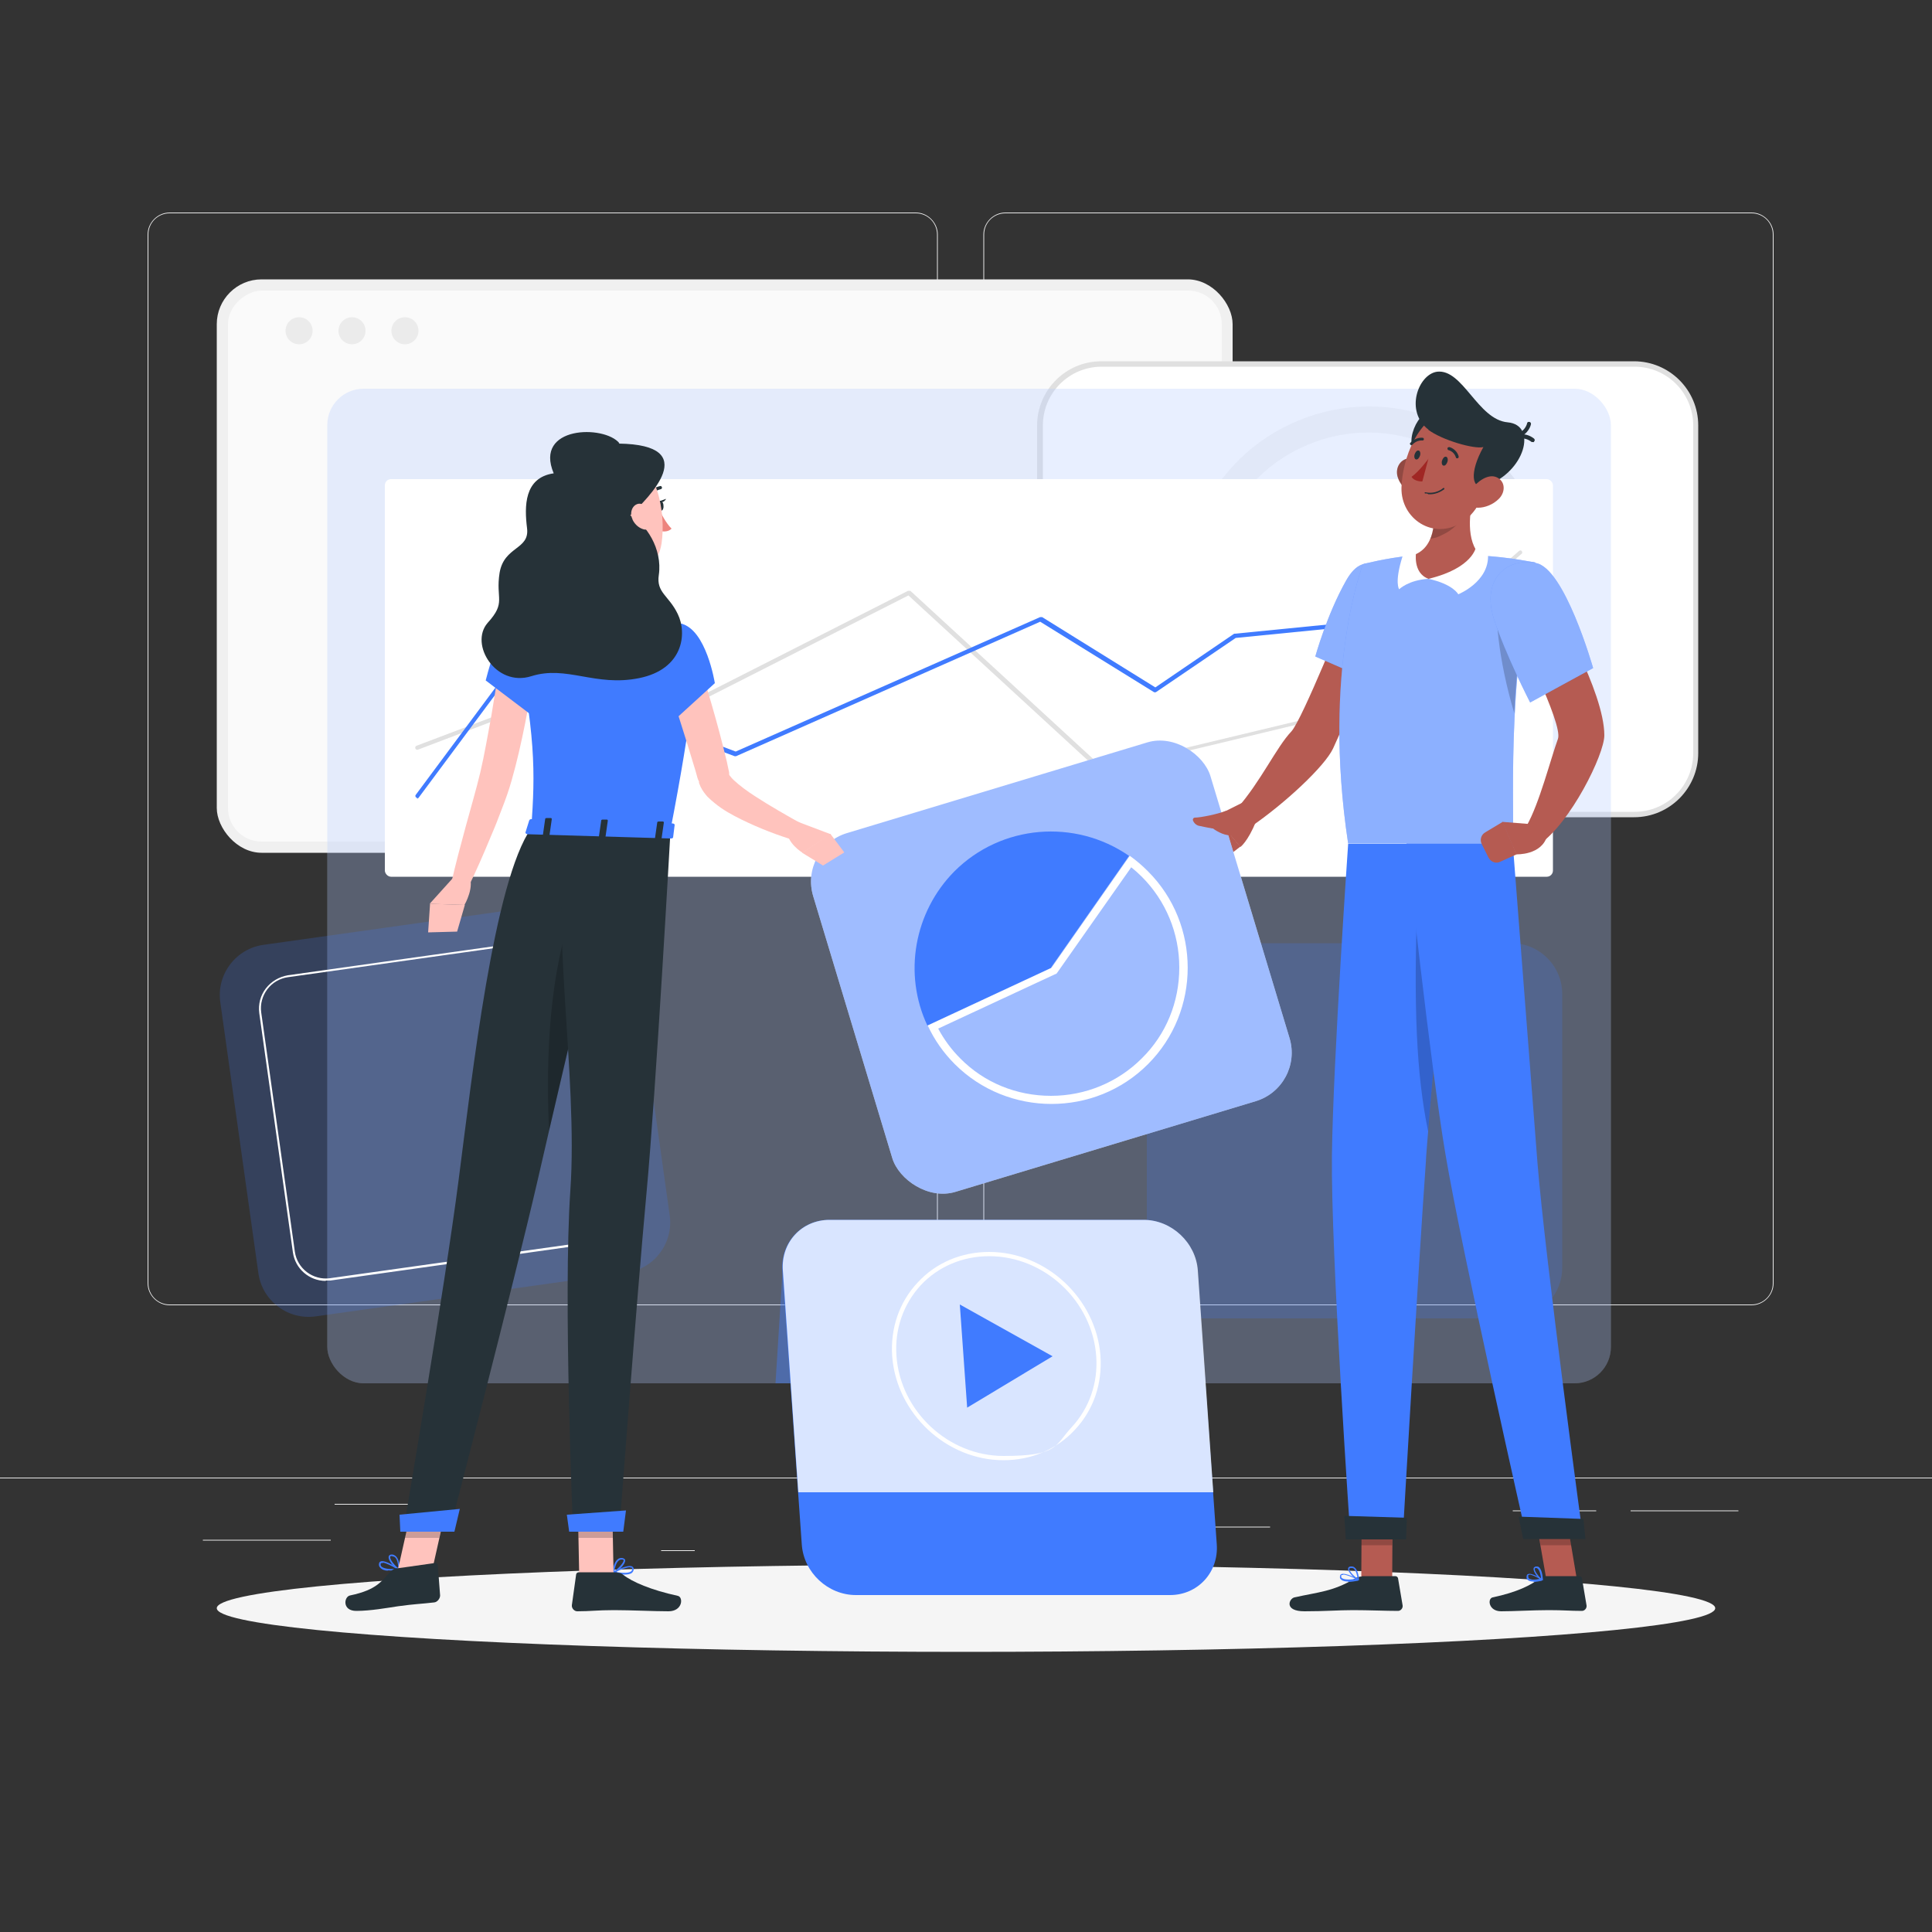 <?xml version="1.0" encoding="UTF-8"?>
<svg xmlns="http://www.w3.org/2000/svg" version="1.1" viewBox="0 0 500 500">
  <rect x="0" y="0" width="500" height="500" fill="#333333" stroke="none"/>
  <!-- Generator: Adobe Illustrator 29.0.0, SVG Export Plug-In . SVG Version: 2.1.0 Build 186)  -->
  <defs>
    <style>
      .st0 {
        fill: #fafafa;
      }

      .st1, .st2, .st3, .st4, .st5 {
        fill: #407bff;
      }

      .st1, .st6 {
        opacity: .2;
      }

      .st7 {
        fill: #263238;
      }

      .st8 {
        fill: #f0f0f0;
      }

      .st9 {
        opacity: .3;
      }

      .st10, .st11, .st12, .st13 {
        fill: #fff;
      }

      .st14 {
        fill: #e0e0e0;
      }

      .st2 {
        opacity: 0;
      }

      .st11 {
        opacity: .9;
      }

      .st15 {
        fill: #a02724;
      }

      .st12 {
        opacity: .8;
      }

      .st3, .st13 {
        opacity: .4;
      }

      .st16 {
        fill: #b55b52;
      }

      .st17 {
        fill: #ebebeb;
      }

      .st18 {
        display: none;
      }

      .st19 {
        fill: #f5f5f5;
      }

      .st4 {
        opacity: .5;
      }

      .st20 {
        fill: #ed847e;
      }

      .st21 {
        fill: #ffc3bd;
      }
    </style>
  </defs>
  <g id="Background_Complete">
    <g>
      <rect class="st17" y="382.4" width="500" height=".2"/>
      <rect class="st17" x="52.5" y="398.5" width="33.1" height=".2"/>
      <rect class="st17" x="171.1" y="401.2" width="8.7" height=".2"/>
      <rect class="st17" x="86.6" y="389.2" width="25.4" height=".2"/>
      <rect class="st17" x="422" y="390.9" width="27.9" height=".2"/>
      <rect class="st17" x="391.5" y="390.9" width="21.6" height=".2"/>
      <rect class="st17" x="277.2" y="395.1" width="51.5" height=".2"/>
      <path class="st17" d="M237,337.8H43.9c-3.1,0-5.7-2.6-5.7-5.7V60.7c0-3.1,2.6-5.7,5.7-5.7h193.1c3.1,0,5.7,2.6,5.7,5.7v271.4c0,3.1-2.6,5.7-5.7,5.7ZM43.9,55.2c-3,0-5.5,2.4-5.5,5.5v271.4c0,3,2.4,5.5,5.5,5.5h193.1c3,0,5.5-2.4,5.5-5.5V60.7c0-3-2.4-5.5-5.5-5.5H43.9Z"/>
      <path class="st17" d="M453.3,337.8h-193.1c-3.1,0-5.7-2.6-5.7-5.7V60.7c0-3.1,2.6-5.7,5.7-5.7h193.1c3.1,0,5.7,2.6,5.7,5.7v271.4c0,3.1-2.6,5.7-5.7,5.7ZM260.2,55.2c-3,0-5.5,2.4-5.5,5.5v271.4c0,3,2.4,5.5,5.5,5.5h193.1c3,0,5.5-2.4,5.5-5.5V60.7c0-3-2.4-5.5-5.5-5.5h-193.1Z"/>
    </g>
    <g>
      <g>
        <rect class="st8" x="56.1" y="72.3" width="262.9" height="148.4" rx="11.6" ry="11.6"/>
        <rect class="st0" x="116.3" y="17.9" width="142.6" height="257.2" rx="8.7" ry="8.7" transform="translate(334.1 -41.1) rotate(90)"/>
        <circle class="st17" cx="77.4" cy="85.6" r="3.5"/>
        <circle class="st17" cx="91.1" cy="85.6" r="3.5"/>
        <circle class="st17" cx="104.8" cy="85.6" r="3.5"/>
      </g>
      <g>
        <g>
          <rect class="st10" x="269.2" y="94.2" width="169.7" height="116.6" rx="15.9" ry="15.9"/>
          <path class="st14" d="M422.9,211.5h-137.9c-9.1,0-16.6-7.4-16.6-16.6v-84.8c0-9.1,7.4-16.6,16.6-16.6h137.9c9.1,0,16.6,7.4,16.6,16.6v84.8c0,9.1-7.4,16.6-16.6,16.6ZM285.1,94.9c-8.4,0-15.2,6.8-15.2,15.2v84.8c0,8.4,6.8,15.2,15.2,15.2h137.9c8.4,0,15.2-6.8,15.2-15.2v-84.8c0-8.4-6.8-15.2-15.2-15.2h-137.9Z"/>
        </g>
        <g>
          <path class="st14" d="M335.7,196.3c-7.7-3.2-14.4-8.4-19.4-15l5.4-4.1c10.9,14.3,30.4,20.1,47.8,13,10.4-4.3,18.1-12.3,22.1-21.9l6.2,2.6c-10,24-38.1,35.5-62.1,25.5Z"/>
          <path class="st17" d="M397.8,170.8l-6.2-2.6c4-9.6,4.4-20.7.1-31.1-4.3-10.4-12.3-18.1-21.9-22.1l2.6-6.3c11.6,4.9,20.8,14.1,25.6,25.8,4.8,11.6,4.7,24.7-.1,36.3Z"/>
          <path class="st19" d="M316.3,181.3c-10.2-13.5-12.5-31.4-6-47,10-24,38.1-35.5,62.1-25.5l-2.6,6.3c-9.6-4-20.7-4.4-31.1-.1-20.8,8.5-30.7,32.3-22.2,53,1.4,3.4,3.2,6.5,5.3,9.2l-5.4,4.1Z"/>
        </g>
      </g>
    </g>
  </g>
  <g id="Background_Simple" class="st18">
    <g>
      <path class="st5" d="M401.1,105.9c-44.7-40.4-99.8-49.1-131.2-11.6-36,47.7-27.9,121-91.9,145.2-102,23.1-37.7,129-2.7,143.1,75,34.5,200.7-81.7,228-111.2,56.3-58.4,61.6-107.1-2.2-165.5Z"/>
      <path class="st11" d="M401.1,105.9c-44.7-40.4-99.8-49.1-131.2-11.6-36,47.7-27.9,121-91.9,145.2-102,23.1-37.7,129-2.7,143.1,75,34.5,200.7-81.7,228-111.2,56.3-58.4,61.6-107.1-2.2-165.5Z"/>
    </g>
  </g>
  <g id="Shadow">
    <ellipse id="_x3C_Path_x3E_" class="st19" cx="250" cy="416.2" rx="193.9" ry="11.3"/>
  </g>
  <g id="Dashboard">
    <g>
      <g class="st9">
        <rect class="st10" x="84.7" y="100.6" width="332.2" height="257.4" rx="9.4" ry="9.4"/>
        <rect class="st3" x="84.7" y="100.6" width="332.2" height="257.4" rx="9.4" ry="9.4"/>
      </g>
      <g>
        <rect class="st2" x="97.3" y="126.3" width="307" height="103" rx="1.6" ry="1.6"/>
        <rect class="st10" x="99.6" y="124" width="302.3" height="102.9" rx="1.6" ry="1.6"/>
        <g>
          <rect class="st2" x="122" y="129.3" width="2" height="92.3"/>
          <rect class="st2" x="147.5" y="129.3" width="2" height="92.3"/>
          <rect class="st2" x="173.1" y="129.3" width="2" height="92.3"/>
          <rect class="st2" x="198.6" y="129.3" width="2" height="92.3"/>
          <rect class="st2" x="224.2" y="129.3" width="2" height="92.3"/>
          <rect class="st2" x="249.8" y="129.3" width="2" height="92.3"/>
          <rect class="st2" x="275.3" y="129.3" width="2" height="92.3"/>
          <rect class="st2" x="300.9" y="129.3" width="2" height="92.3"/>
          <rect class="st2" x="326.4" y="129.3" width="2" height="92.3"/>
          <rect class="st2" x="352" y="129.3" width="2" height="92.3"/>
          <rect class="st2" x="377.6" y="129.3" width="2" height="92.3"/>
        </g>
        <g>
          <path class="st14" d="M285.2,199.9c-.1,0-.3,0-.4-.1l-49.7-45.7-52.2,26.5c-.1,0-.3,0-.4,0l-19.3-7.5-55,20.9c-.3.1-.6,0-.7-.3-.1-.3,0-.6.3-.7l55.2-20.9c.1,0,.3,0,.4,0l19.2,7.4,52.4-26.6c.2,0,.4,0,.6,0l49.8,45.8,60.4-14.5,47.3-41.6c.2-.2.6-.2.7,0,.2.2.2.6,0,.7l-47.4,41.6c0,0-.1,0-.2.1l-60.8,14.6s0,0-.1,0Z"/>
          <path class="st5" d="M108,206.5c-.1,0-.2,0-.3-.1-.2-.2-.3-.5-.1-.7l24.3-32.7c.1-.2.4-.3.6-.2l57.9,21.7,78.8-34.8c.2,0,.3,0,.5,0l29.3,18.2,20.4-13.9c0,0,.2,0,.2,0l73.7-7.3c.3,0,.5.2.6.5,0,.3-.2.5-.5.6l-73.6,7.3-20.6,14c-.2.1-.4.1-.6,0l-29.4-18.2-78.7,34.8c-.1,0-.3,0-.4,0l-57.7-21.6-24.1,32.4c-.1.1-.3.2-.4.2Z"/>
        </g>
      </g>
      <path class="st1" d="M309.9,244.1h81.3c7.2,0,13.1,5.9,13.1,13.1v70.9c0,7.2-5.9,13.1-13.1,13.1h-81.3c-7.2,0-13.1-5.9-13.1-13.1v-70.9c0-7.2,5.9-13.1,13.1-13.1Z"/>
      <g>
        <polygon class="st3" points="216.6 328.8 202.6 327.8 200.7 358 216.6 358 216.6 328.8"/>
        <g>
          <path class="st5" d="M302.8,412.8h-81.3c-7.2,0-13.5-5.8-14-13.1l-5-70.9c-.5-7.2,4.9-13.1,12.1-13.1h81.3c7.2,0,13.5,5.8,14,13.1l5,70.9c.5,7.2-4.9,13.1-12.1,13.1Z"/>
          <path class="st12" d="M296,315.7h-81.3c-7.2,0-12.6,5.8-12.1,13.1l4,57.4h107.4l-4-57.4c-.5-7.2-6.8-13.1-14-13.1Z"/>
          <path class="st10" d="M259.7,377.9c-14.8,0-27.7-12.1-28.8-26.9-.5-7.2,1.8-14,6.6-19.1,4.7-5.1,11.3-7.9,18.5-7.9,14.8,0,27.7,12.1,28.8,26.9.5,7.2-1.8,14-6.6,19.1-4.7,5.1-11.3,7.9-18.5,7.9ZM256,325.1c-6.9,0-13.2,2.7-17.7,7.5-4.5,4.9-6.8,11.4-6.3,18.3,1,14.3,13.4,25.9,27.7,25.9s13.2-2.7,17.7-7.5c4.5-4.9,6.8-11.4,6.3-18.3h0c-1-14.3-13.4-25.9-27.7-25.9Z"/>
          <polygon class="st5" points="272.4 351 248.4 337.6 250.3 364.3 272.4 351"/>
        </g>
      </g>
    </g>
  </g>
  <g id="Character_2">
    <g>
      <polygon class="st16" points="360.3 408.8 352.3 408.8 352.4 390.4 360.4 390.4 360.3 408.8"/>
      <polygon class="st16" points="408.1 408.8 400.2 408.8 397 390.4 405 390.4 408.1 408.8"/>
      <path class="st7" d="M399.7,407.9h9c.3,0,.6.2.7.5l1.2,7.1c.1.7-.5,1.4-1.2,1.4-3.1,0-4.6-.2-8.6-.2s-9,.3-12.3.3-3.6-3.3-2.2-3.6c6.2-1.3,10.1-3.2,12.2-5,.4-.3.8-.5,1.3-.5Z"/>
      <path class="st7" d="M352.4,407.9h8.7c.3,0,.6.2.7.5l1.2,7.1c.1.7-.5,1.4-1.2,1.4-3.1,0-7.7-.2-11.6-.2s-7.2.3-12.6.3-4-3.3-2.6-3.6c6.3-1.4,9.9-1.5,15.5-4.8.6-.4,1.3-.6,2-.6Z"/>
      <path class="st16" d="M359.5,160.5l-10.9-3.2s-11.6,29-14.4,32c-3.9,4.1-7.8,12.8-14.1,20,.4,1.3,2.5,4.2,3.7,4.6,8.5-5.8,19-15.5,21.2-20.2,4.9-10.7,14.6-33.3,14.6-33.3Z"/>
      <path class="st5" d="M362.8,155.5c3.1,6.9-6.1,21.5-6.1,21.5l-16.3-7.1s3-10.9,8-19.7c5.1-9,11-2.3,14.4,5.2Z"/>
      <path class="st13" d="M362.8,155.5c3.1,6.9-6.1,21.5-6.1,21.5l-16.3-7.1s3-10.9,8-19.7c5.1-9,11-2.3,14.4,5.2Z"/>
      <path class="st16" d="M322.6,207.2l-8.2,4.1,6.6,7.9s1.9-1.3,4.1-6.7l-2.5-5.3Z"/>
      <path class="st16" d="M311.3,220.8l1.7,1.4c1.2,1,2.9,1,4,0l4-3.1-6.6-7.9-3.7,5.1c-1,1.4-.7,3.3.6,4.4Z"/>
      <g>
        <g>
          <rect class="st10" x="218.3" y="202" width="107.4" height="97" rx="13.1" ry="13.1" transform="translate(-60.7 89.1) rotate(-16.8)"/>
          <rect class="st4" x="218.3" y="202" width="107.4" height="97" rx="13.1" ry="13.1" transform="translate(-60.7 89.1) rotate(-16.8)"/>
        </g>
        <g>
          <path class="st5" d="M272,250.5l-32,14.9c-6.3-13.4-3.4-29.4,7-39.9,12.1-12.1,31.2-13.7,45.2-4l-20.2,28.9Z"/>
          <path class="st10" d="M292.7,224.4c1,.8,1.9,1.6,2.8,2.5,6.2,6.2,9.7,14.6,9.7,23.5s-3.4,17.3-9.7,23.5c-6.2,6.2-14.6,9.7-23.5,9.7s-17.3-3.4-23.5-9.7c-2.3-2.3-4.2-4.9-5.7-7.7l30.1-14,.5-.2.3-.4,19.1-27.2M292.3,221.6l-20.2,28.9-32,14.9c1.7,3.7,4.1,7.1,7,10,6.8,6.8,15.9,10.3,25,10.3s18.1-3.4,25-10.3c13.7-13.7,13.7-36.2,0-49.9-1.5-1.5-3-2.8-4.7-4h0Z"/>
        </g>
      </g>
      <g>
        <polygon class="st6" points="352.4 390.4 352.3 399.9 360.3 399.9 360.4 390.4 352.4 390.4"/>
        <polygon class="st6" points="405 390.4 397 390.4 398.7 399.9 406.6 399.9 405 390.4"/>
      </g>
      <path class="st5" d="M352.7,146.1s-10.6,27.4-3.8,72.2h42.6c.6-6.5-1.9-41.8,5.9-72.7,0,0-7.2-1.5-14.2-1.8-5.4-.3-13.3-.4-18.1,0-6.3.6-12.4,2.2-12.4,2.2Z"/>
      <path class="st13" d="M352.7,146.1s-10.6,27.4-3.8,72.2h42.6c.6-6.5-1.9-41.8,5.9-72.7,0,0-7.2-1.5-14.2-1.8-5.4-.3-13.3-.4-18.1,0-6.3.6-12.4,2.2-12.4,2.2Z"/>
      <path class="st6" d="M387.7,153.3c-1,5.1,0,17.2,4.2,31.3.5-10.8,1.8-23.3,4.7-35.8h0c-2.8-.3-8-.2-8.9,4.5Z"/>
      <path class="st16" d="M381.6,126.9c-1.4,5.8-2.3,13.1,1.6,17,0,0-2.6,5.9-13.5,5.9s-4.7-5.9-4.7-5.9c6.6-1.6,6.6-9.6,5.7-14.1l10.9-2.8Z"/>
      <path class="st10" d="M369.7,149.8c6.4,1.4,7.7,4,7.7,4,0,0,8-3.2,7.7-10.2,0,0-1.9-1.1-3.1-2.1,0,0-.7,5.5-12.3,8.3Z"/>
      <path class="st10" d="M369.7,149.8c-5.2.3-7.6,2.7-7.6,2.7,0,0-1.3-1.7.9-8.6,0,0,1.8-.7,3.5-1.1,0,0-1,5.5,3.2,7Z"/>
      <path class="st6" d="M370.7,129.8c.5,2.7.8,6.5-.5,9.6,1-.1,2-.4,2.9-.9,3.8-1.7,5.7-4.5,7.8-8.5.2-1,.4-2,.7-3l-10.9,2.8Z"/>
      <g>
        <path class="st16" d="M361.7,123.4c.6,2,2.1,3.5,3.7,4.2,2.3,1.1,4-1,3.8-3.4-.2-2.2-1.6-5.5-4.2-5.6-2.5,0-4,2.4-3.3,4.8Z"/>
        <path class="st6" d="M361.7,123.4c.6,2,2.1,3.5,3.7,4.2,2.3,1.1,4-1,3.8-3.4-.2-2.2-1.6-5.5-4.2-5.6-2.5,0-4,2.4-3.3,4.8Z"/>
      </g>
      <path class="st7" d="M370.1,107c-3.2-1.2-8.4,10.6-1.2,11.3,7.2.7,6.1-9.6,1.2-11.3Z"/>
      <path class="st16" d="M386.7,119.8c-2.5,7.6-3.6,12.2-8.4,15.4-7.3,4.7-15.8-.9-15.6-9,.2-7.3,4.2-18.6,12.5-20,8.1-1.4,14.1,6.1,11.6,13.7Z"/>
      <path class="st7" d="M369.7,111.2c-6.2-4.7-2.7-14.3,2.2-15,6.7-.8,10.5,12.4,18.3,13.1s4.4,13-5.7,16.4c-3.7,1.3-4.3-3.4-.6-10-2.4.6-10.7-1.8-14.3-4.5Z"/>
      <path class="st7" d="M369.6,127.9c2.5.2,4.1-1.3,4.2-1.3,0,0,0-.2,0-.3,0,0-.2,0-.3,0,0,0-1.8,1.7-4.6,1.1-.1,0-.2,0-.2.1,0,.1,0,.2.1.2.3,0,.5,0,.7.1Z"/>
      <path class="st16" d="M387.9,129.1c-1.5,1.5-3.6,2.3-5.4,2.3-2.6,0-3.1-2.5-1.7-4.7,1.3-1.9,4.2-4.2,6.5-3.2,2.3,1,2.4,3.8.6,5.6Z"/>
      <path class="st5" d="M376.9,218.4s-1.1,10-2.5,23.6c-1.6,15.4-3.6,35.4-4.8,50.6,0,0,0,.1,0,.2-.2,2.9-.5,5.6-.6,8.1-1.8,24.8-6,97.2-6,97.2h-13.5s-5.1-73.8-4.8-99.1c.3-24.3,4.2-80.6,4.2-80.6h28Z"/>
      <path class="st7" d="M364.1,392.8c0,0-.2,5.6-.2,5.6h-15.6l-.4-6.1,16.2.5Z"/>
      <path class="st6" d="M374.4,242c-1.6,15.4-3.6,35.4-4.8,50.6,0,0,0,.1,0,.2-3-14.4-3.9-32.4-2.7-62l7.6,11.2Z"/>
      <path class="st5" d="M364,218.4s6.2,57.6,10.1,80.4c4.2,25,21,99.2,21,99.2h14.6s-9.8-72.2-11.8-97c-2.1-26.9-6.4-82.7-6.4-82.7h-27.5Z"/>
      <path class="st7" d="M409.8,393.1c0,0,.5,5.2.5,5.2h-16.1l-1.2-5.8,16.7.6Z"/>
      <path class="st7" d="M374.6,119.5c-.2.6-.6,1.1-1,1-.4,0-.6-.7-.4-1.3.2-.6.6-1.1,1-1,.4,0,.6.7.4,1.3Z"/>
      <path class="st7" d="M367.5,117.9c-.2.6-.6,1.1-1,1-.4,0-.6-.7-.4-1.3.2-.6.6-1.1,1-1,.4,0,.6.7.4,1.3Z"/>
      <path class="st15" d="M369.7,118.7s-2.4,3.3-4.4,4.7c.8,1.3,2.8,1.2,2.8,1.2l1.6-6Z"/>
      <path class="st7" d="M377,118.6c-.1,0-.2-.1-.2-.2-.5-1.6-1.9-1.9-1.9-1.9-.2,0-.3-.2-.3-.5,0-.2.3-.3.5-.3,0,0,1.8.4,2.4,2.4,0,.2,0,.4-.2.5,0,0-.2,0-.2,0Z"/>
      <path class="st7" d="M392.3,112.6c0-.2.2-.3.3-.3,2.2-.8,2.6-2.7,2.6-2.7,0-.3.3-.5.6-.4.3,0,.5.4.4.6,0,.1-.5,2.5-3.3,3.5-.3,0-.6,0-.7-.3,0-.1,0-.2,0-.3Z"/>
      <path class="st7" d="M396.9,114.4c-.2,0-.3,0-.5,0-1.9-1.5-3.7-.8-3.7-.8-.3.1-.6,0-.7-.3,0-.3,0-.6.3-.7,0,0,2.4-.9,4.7.9.2.2.3.5,0,.8,0,.1-.2.2-.3.2Z"/>
      <path class="st7" d="M365.1,115.1c0,0-.1,0-.1,0-.1-.1-.2-.4,0-.5,1.5-1.6,3.2-1.3,3.2-1.3.2,0,.3.2.3.4,0,.2-.2.3-.4.3h0c0,0-1.4-.2-2.6,1.1-.1.1-.3.2-.4.1Z"/>
      <path class="st16" d="M402.1,156.6l-10.1,6.1s12.6,24.6,11.2,28.5c-1.9,5.2-4.8,16.7-8.1,22.5.3,1.3,2.2,4.2,3.3,4.8,8-5.5,16.8-23.2,16.8-28.2,0-11.4-13.1-33.6-13.1-33.6Z"/>
      <path class="st5" d="M397.4,145.7c7.5,1.1,14.9,27.2,14.9,27.2l-16.3,8.9s-6.4-12.4-9.4-21.7c-3.1-9.7,2.7-15.7,10.8-14.5Z"/>
      <path class="st13" d="M397.4,145.7c7.5,1.1,14.9,27.2,14.9,27.2l-16.3,8.9s-6.4-12.4-9.4-21.7c-3.1-9.7,2.7-15.7,10.8-14.5Z"/>
      <path class="st5" d="M396.9,409.3c-.6,0-1.2-.1-1.5-.4-.3-.2-.4-.6-.3-1,0-.3.2-.5.3-.5.9-.5,3.4,1.1,3.7,1.3,0,0,0,.1,0,.2,0,0,0,.1-.1.2-.6.1-1.4.3-2.1.3ZM395.8,407.6c0,0-.2,0-.2,0,0,0-.1,0-.1.2,0,.3,0,.5.2.7.4.4,1.5.4,2.8.1-.9-.5-2.1-1.1-2.7-1.1Z"/>
      <path class="st5" d="M399,409s0,0,0,0c-.8-.4-2.3-2.2-2.1-3.1,0-.2.2-.4.6-.5.3,0,.6,0,.8.2.9.8,1,3.1,1,3.2,0,0,0,.1,0,.2,0,0,0,0-.1,0ZM397.5,405.8s0,0,0,0c-.2,0-.3.1-.3.2-.1.5.8,1.8,1.6,2.5,0-.7-.3-2-.8-2.5-.1-.1-.3-.2-.4-.2Z"/>
      <path class="st5" d="M349,409.3c-.8,0-1.5-.1-1.9-.5-.3-.2-.4-.5-.3-.9,0-.2.1-.4.3-.5,1-.5,4.1,1.1,4.5,1.3,0,0,.1.1,0,.2,0,0,0,.1-.2.2-.7.1-1.6.3-2.5.3ZM347.6,407.6c-.1,0-.3,0-.4,0,0,0-.1.1-.1.2,0,.3,0,.5.2.6.5.4,1.8.5,3.6.2-1.1-.5-2.5-1.1-3.3-1.1Z"/>
      <path class="st5" d="M351.5,409s0,0,0,0c-.9-.4-2.8-2.2-2.6-3.1,0-.2.2-.5.7-.5.4,0,.7,0,1,.3,1,.8,1.1,3,1.1,3.1,0,0,0,.1,0,.2,0,0,0,0-.1,0ZM349.7,405.8s0,0-.1,0c-.3,0-.4.2-.4.2-.1.5,1.1,1.9,2.1,2.5,0-.6-.3-1.9-.9-2.5-.2-.2-.4-.2-.6-.2Z"/>
      <path class="st16" d="M396.4,213.3l-7.6-.6,3.6,8.4s6.6.3,8-4.8l-4-3Z"/>
      <path class="st16" d="M383.5,218.5l1.7,3.4c.6,1.2,2,1.7,3.1,1.1l4.2-1.9-3.6-8.4-4.5,2.7c-1.1.6-1.5,2-.9,3.1Z"/>
      <path class="st16" d="M317.1,209.9c-2,.8-6.4,1.7-7.9,1.7-.3,0-.5.3-.5.6.2.7.8,1.3,1.5,1.5.8.2,3,.6,3.5.7,0,0,.1,0,.2,0,.4.3,2.5,1.8,4.6,1.8,1.9,0,0-4.7-.7-6.1-.1-.2-.4-.3-.6-.2Z"/>
    </g>
  </g>
  <g id="Character_1">
    <g>
      <path class="st21" d="M150.2,140.6c.9,5.3,1.6,14.9-2.2,18.3,0,0,3.5,6.5,12.5,8.9,8.3-4.2,3.9-8.4,3.9-8.4-5.8-1.6-5.5-5.9-4.4-10l-9.8-8.9Z"/>
      <path class="st21" d="M138.3,172.2c-.6,5.1-1.4,10-2.4,15-1,5-2.1,9.9-3.5,14.8-.7,2.5-1.6,5-2.5,7.3-.9,2.4-1.8,4.7-2.8,7-1.9,4.6-3.9,9.2-6.1,13.7l-4.2-1.5c1.1-4.9,2.4-9.7,3.7-14.5,1.3-4.8,2.7-9.5,3.8-14.1,1.1-4.7,1.9-9.5,2.8-14.3.8-4.8,1.6-9.7,2.3-14.5l9,1.2Z"/>
      <path class="st5" d="M132.7,160.5c-3.5,1.3-7,15.6-7,15.6l14,10.6s5-13.9,3.2-18.4c-1.9-4.7-6.2-9.3-10.2-7.8Z"/>
      <path class="st21" d="M117.6,226.8l-6.4,7.1,9,.3s2.9-4.9,1-8l-3.6.6Z"/>
      <path class="st1" d="M74.4,238.4h81.3c7.2,0,13.1,5.9,13.1,13.1v70.9c0,7.2-5.9,13.1-13.1,13.1h-81.3c-7.2,0-13.1-5.9-13.1-13.1v-70.9c0-7.2,5.9-13.1,13.1-13.1Z" transform="translate(-38.7 18.8) rotate(-8)"/>
      <path class="st10" d="M84.3,331.5c-4.2,0-7.9-3.1-8.5-7.4l-8.7-61.9c-.3-2.3.3-4.6,1.7-6.4s3.4-3,5.7-3.4l70.3-9.9c4.7-.7,9.1,2.6,9.7,7.3l8.7,61.9c.3,2.3-.3,4.6-1.7,6.4-1.4,1.8-3.4,3-5.7,3.4l-70.3,9.9c-.4,0-.8,0-1.2,0ZM145.9,243c-.4,0-.8,0-1.1,0l-70.3,9.9c-2.1.3-4,1.4-5.3,3.1-1.3,1.7-1.9,3.9-1.6,6l8.7,61.9c.6,4.4,4.7,7.5,9.1,6.9l70.3-9.9c2.1-.3,4-1.4,5.3-3.1,1.3-1.7,1.9-3.9,1.6-6l-8.7-61.9c-.6-4-4-7-8-7Z"/>
      <polygon class="st21" points="110.8 241.3 118.3 241.1 120.3 234.2 111.3 233.9 110.8 241.3"/>
      <path class="st5" d="M180.1,166.3c.2,5.6-.8,18.7-6.7,49.1l-35.9-1.1c1-14.6,1.3-23.6-4.8-53.9,0,0,7.6-1.4,15.3-1.6,6.1-.1,11-.2,16.3.5,4.2.5,8.6,1.4,11.6,2,2.3.5,4.1,2.5,4.1,4.9Z"/>
      <path class="st21" d="M179.6,167.9c1.7,4.8,3.2,9.6,4.6,14.5,1.4,4.8,2.7,9.7,3.9,14.7l.4,1.9.2.9v.5c.1,0,0-.1,0,0,0,0,0,.2.3.5.2.3.5.6.9,1,1.5,1.4,3.4,2.8,5.4,4.1,4,2.6,8.4,5.1,12.7,7.5l-1.7,4.2c-5-1.5-9.7-3.3-14.4-5.6-2.4-1.2-4.7-2.4-7-4.3-.6-.5-1.2-1-1.8-1.6-.6-.7-1.2-1.4-1.8-2.6-.1-.3-.3-.7-.4-1v-.4c-.1,0-.4-.9-.4-.9l-.5-1.8c-1.4-4.7-2.9-9.5-4.4-14.2l-4.6-14.2,8.6-2.9Z"/>
      <path class="st5" d="M176.2,161.4c6.6,1.4,8.8,15.4,8.8,15.4l-11.4,10.4s-9.3-15.8-7.1-20.2c2.3-4.6,4.3-6.7,9.7-5.6Z"/>
      <path class="st21" d="M206,212.5l9,3.4-7.3,4.8s-4.3-2.6-4-6.1l2.3-2.1Z"/>
      <polygon class="st21" points="218.5 220.6 213 224 207.6 220.7 214.9 215.8 218.5 220.6"/>
      <path class="st7" d="M170.1,131c0,.7.5,1.3.9,1.2.5,0,.8-.6.7-1.4,0-.7-.5-1.3-.9-1.2-.5,0-.8.6-.7,1.4Z"/>
      <path class="st7" d="M170.7,129.7l1.7-.6s-.8,1.4-1.7.6Z"/>
      <path class="st20" d="M170.9,132.5s1.5,3,2.9,4.3c-.9,1-2.5.7-2.5.7l-.4-5Z"/>
      <path class="st7" d="M167.4,129.3c.2,0,.3,0,.4-.3.7-1.8,3.2-2.4,3.2-2.4.2,0,.4-.3.3-.5,0-.2-.3-.4-.5-.3-.1,0-2.9.7-3.8,2.9,0,.2,0,.5.2.5,0,0,0,0,.1,0Z"/>
      <path class="st21" d="M145.8,130.3c1.3,8.7,1.6,12.4,6.4,16.5,7.2,6.2,17.6,2.8,19-6.1,1.2-8-1-20.9-9.9-23.7-8.7-2.7-16.7,4.6-15.5,13.3Z"/>
      <path class="st7" d="M160.3,114.7c-3.9-4.8-22.2-4.5-17,7.8-7.7,1.1-7.6,8.6-6.9,14.2.7,5.6-5.9,4.6-7.1,11.5-1.1,6.9,1.8,7.6-3.1,13-4.8,5.5,2.1,16.7,11.3,13.8,9.2-2.9,16.5,2.8,27.9.5,11.4-2.3,12.5-11.5,10-16.6-2.3-4.8-5.6-5.5-4.9-10.1,1-6.8-3.4-13.3-7.4-15.4,4.7-4.6,18.9-18.3-3-18.6Z"/>
      <path class="st21" d="M163.7,134.5c.7,1.4,1.8,2.2,2.9,2.5,1.6.4,2.4-1.4,1.9-3.2-.4-1.6-1.8-3.8-3.4-3.4-1.6.4-2.2,2.5-1.4,4Z"/>
      <path class="st5" d="M100.5,406.5c-.9,0-1.7-.3-2.1-.8-.3-.3-.4-.6-.3-1.1,0-.2.2-.4.4-.5,1.1-.5,4.5,1.7,4.8,1.9,0,0,.1.1,0,.2,0,0,0,.1-.2.2-.8,0-1.8.1-2.8,0ZM99.1,404.5c-.2,0-.3,0-.4,0,0,0-.1.1-.2.2,0,.3,0,.5.2.7.5.5,1.9.8,3.9.6-1.1-.7-2.7-1.5-3.5-1.6Z"/>
      <path class="st5" d="M103.2,406.5s0,0,0,0c-1-.6-2.9-2.7-2.6-3.7,0-.2.3-.5.8-.5.4,0,.8.2,1.1.5,1,1,1,3.4,1,3.5,0,0,0,.1-.1.2,0,0,0,0-.1,0ZM101.5,402.7s0,0-.1,0c-.4,0-.4.1-.4.2-.2.6,1.1,2.2,2.1,3,0-.7-.2-2.2-.8-2.8-.2-.2-.4-.3-.7-.3Z"/>
      <polygon class="st21" points="102.6 407.9 111.5 407.9 116.1 387.4 107.2 387.4 102.6 407.9"/>
      <path class="st7" d="M102.7,405.9l9.9-1.4c.4,0,.6.2.7.5l.6,7.9c0,.8-.7,1.7-1.5,1.8-3.4.4-5.1.4-9.4,1-2.7.4-7.1,1.2-10.8,1.2s-3.2-3.7-1.6-4c7.2-1.5,8.2-3.9,10.6-6.3.4-.4,1-.7,1.5-.8Z"/>
      <g class="st6">
        <polygon points="116 387.4 113.7 398 104.8 398 107.2 387.4 116 387.4"/>
      </g>
      <path class="st7" d="M137.5,214.3c-9.7,13.7-15.3,64-18.8,91-3.6,28-14.3,90.7-14.3,90.7h12s16.5-63.5,22.8-90.8c6.9-30.2,21.3-90.8,21.3-90.8h-23Z"/>
      <path class="st6" d="M147.5,237.6c-5.9,17.7-6.1,40-5.4,55,3.6-15.5,8.1-34.5,11.7-49.9l-6.3-5Z"/>
      <path class="st5" d="M161.5,407.5c.9,0,1.7-.1,2.1-.5.3-.3.4-.6.4-1,0-.2-.1-.4-.4-.6-1.1-.6-4.6,1.2-5,1.4,0,0-.1.1-.1.2,0,0,0,.2.2.2.8.1,1.8.3,2.8.3ZM163.1,405.7c.2,0,.3,0,.4,0,0,0,.1.1.1.2,0,.3,0,.5-.2.7-.5.5-2,.6-4,.2,1.2-.6,2.8-1.2,3.7-1.2Z"/>
      <path class="st5" d="M158.8,407.2s0,0,0,0c1.1-.5,3.1-2.4,3-3.4,0-.2-.2-.5-.8-.6-.4,0-.8,0-1.2.4-1.1.9-1.3,3.3-1.3,3.4,0,0,0,.1,0,.2,0,0,0,0,.1,0ZM160.9,403.6s0,0,.1,0c.4,0,.4.2.4.2,0,.6-1.3,2.1-2.4,2.8.1-.7.4-2.1,1.1-2.7.2-.2.5-.3.7-.3Z"/>
      <polygon class="st21" points="149.9 407.9 158.8 407.9 158.4 387.4 149.5 387.4 149.9 407.9"/>
      <path class="st7" d="M159.7,406.9h-9.9c-.4,0-.7.3-.7.6l-1.1,7.9c-.1.8.6,1.6,1.4,1.6,3.5,0,5.1-.3,9.5-.3s10.4.3,14.1.3,3.9-3.7,2.4-4c-6.9-1.5-11.8-3.6-14.2-5.5-.4-.4-1-.5-1.5-.5Z"/>
      <g class="st6">
        <polygon points="158.4 387.4 158.6 398 149.7 398 149.5 387.4 158.4 387.4"/>
      </g>
      <path class="st7" d="M173.5,215.4s-3.7,66.6-6.2,93.5c-2.6,28-7,87-7,87h-12s-2.6-60.1-.7-87.7c2.1-30-5.7-71.7-.5-93.7,4.9,0,26.3.8,26.3.8Z"/>
      <polygon class="st5" points="147.3 396.4 161.3 396.4 162 390.9 146.7 392 147.3 396.4"/>
      <polygon class="st5" points="103.6 396.4 117.6 396.4 119 390.5 103.4 392 103.6 396.4"/>
      <path class="st5" d="M137,212.2l-1,3.2c-.1.2.2.5.6.5l37,1.1c.3,0,.6-.1.6-.3l.4-3.2c0-.2-.2-.4-.6-.4l-36.4-1.1c-.3,0-.5,0-.6.3Z"/>
      <g>
        <path class="st7" d="M141.8,216.4h-1c-.2,0-.3-.1-.3-.3l.6-4.2c0-.1.2-.2.4-.2h1c.2,0,.3.1.3.3l-.6,4.2c0,.1-.2.2-.4.2Z"/>
        <path class="st7" d="M170.8,217.3h-1c-.2,0-.3-.1-.3-.3l.6-4.2c0-.1.2-.2.4-.2h1c.2,0,.3.1.3.3l-.6,4.2c0,.1-.2.2-.4.2Z"/>
        <path class="st7" d="M156.3,216.8h-1c-.2,0-.3-.1-.3-.3l.6-4.2c0-.1.2-.2.4-.2h1c.2,0,.3.1.3.3l-.6,4.2c0,.1-.2.2-.4.2Z"/>
      </g>
    </g>
  </g>
</svg>